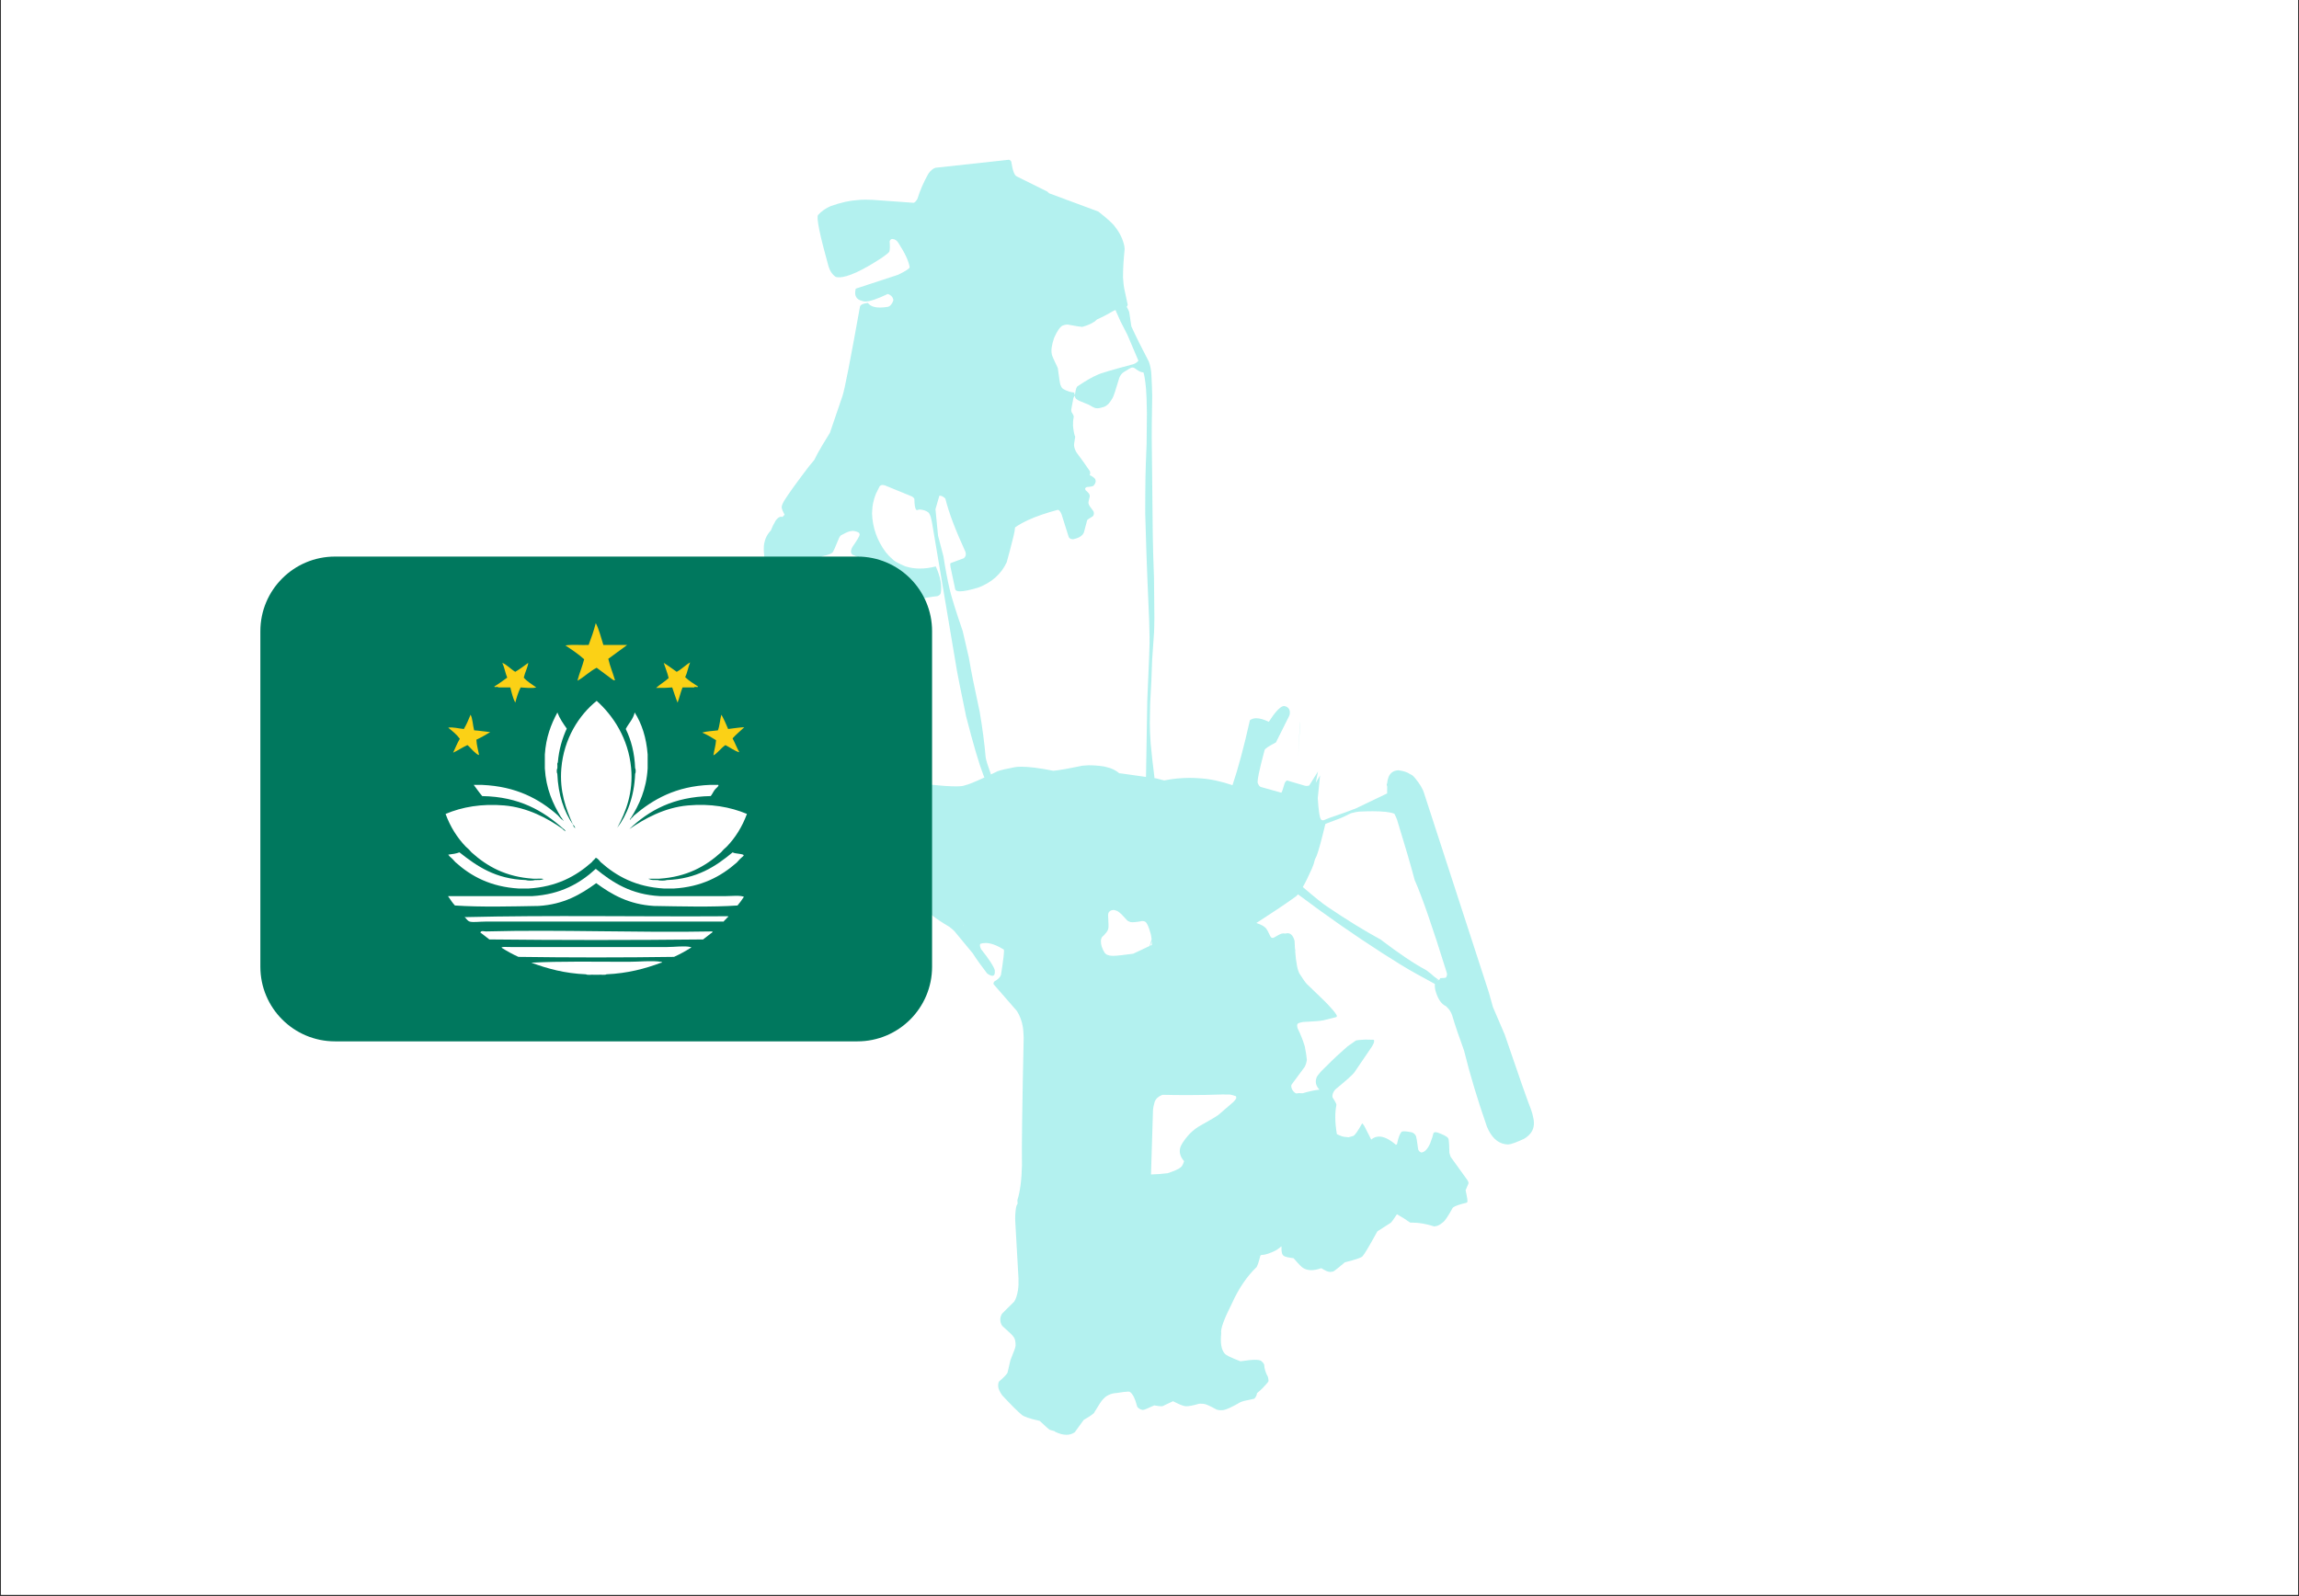 <svg xmlns="http://www.w3.org/2000/svg" xmlns:xlink="http://www.w3.org/1999/xlink" width="1080" zoomAndPan="magnify" viewBox="0 0 810 562.5" height="750" preserveAspectRatio="xMidYMid meet" version="1.0"><rect x="0" y="0" width="810" height="562.5" fill="#333333" stroke="none"/><defs><filter x="0%" y="0%" width="100%" height="100%" id="ad087552f2"><feColorMatrix values="0 0 0 0 1 0 0 0 0 1 0 0 0 0 1 0 0 0 1 0" color-interpolation-filters="sRGB"/></filter><clipPath id="5c05e27b60"><path d="M 0.359 0 L 809.641 0 L 809.641 562 L 0.359 562 Z M 0.359 0 " clip-rule="nonzero"/></clipPath><mask id="b9c7a21d57"><g filter="url(#ad087552f2)"><rect x="-81" width="972" fill="#000000" y="-56.25" height="675" fill-opacity="0.3"/></g></mask><clipPath id="dbde5e0fba"><path d="M 1 1.199 L 273 1.199 L 273 450.801 L 1 450.801 Z M 1 1.199 " clip-rule="nonzero"/></clipPath><clipPath id="e275568425"><rect x="0" width="274" y="0" height="452"/></clipPath><clipPath id="6e7f14240d"><path d="M 91.668 196.148 L 328.461 196.148 L 328.461 366.996 L 91.668 366.996 Z M 91.668 196.148 " clip-rule="nonzero"/></clipPath></defs><g clip-path="url(#5c05e27b60)"><path fill="#ffffff" d="M 0.359 0 L 809.641 0 L 809.641 562 L 0.359 562 Z M 0.359 0 " fill-opacity="1" fill-rule="nonzero"/><path fill="#ffffff" d="M 0.359 0 L 809.641 0 L 809.641 562 L 0.359 562 Z M 0.359 0 " fill-opacity="1" fill-rule="nonzero"/></g><g mask="url(#b9c7a21d57)"><g transform="matrix(1, 0, 0, 1, 268, 55)"><g clip-path="url(#e275568425)"><g clip-path="url(#dbde5e0fba)"><path fill="#00cfc8" d="M 125.047 54.277 C 125.109 54.461 125.184 54.664 125.277 54.883 L 126.797 58.266 C 127.75 60.105 128.562 61.699 129.238 63.043 L 129.234 63.043 L 132.012 69.566 L 132.043 69.793 L 132.047 69.797 C 132.039 69.734 132.031 69.676 132.023 69.617 C 132.023 69.613 132.023 69.609 132.023 69.605 L 132.027 69.605 L 133.094 72.117 L 132.637 72.59 C 132.254 72.93 131.836 73.176 131.375 73.332 C 123.809 75.344 119.594 76.59 118.727 77.074 C 116.949 77.805 114.605 79.148 111.691 81.105 C 111.297 81.305 110.988 82.242 110.773 83.918 L 110.77 83.918 L 110.453 84.121 C 110.586 83.719 110.582 83.457 110.441 83.336 C 109.277 83.27 107.977 82.844 106.543 82.062 L 106.539 82.062 C 106.453 81.984 106.371 81.906 106.301 81.828 L 106 81.449 L 105.613 80.609 C 105.457 80.215 105.148 78.25 104.695 74.715 C 103.32 71.902 102.613 70.262 102.574 69.793 C 102.277 68.41 102.551 66.504 103.395 64.078 C 104.469 61.648 105.461 60.203 106.371 59.75 C 106.949 59.504 107.488 59.383 107.988 59.383 C 108.102 59.383 108.211 59.387 108.316 59.402 C 111.078 59.926 112.711 60.191 113.227 60.191 C 113.281 60.191 113.32 60.188 113.352 60.18 C 115.059 59.73 116.512 59.098 117.711 58.281 C 117.992 58.039 118.262 57.801 118.516 57.562 L 118.512 57.562 C 120.355 56.766 122.348 55.73 124.48 54.453 L 125.043 54.277 Z M 32.359 132.102 C 32.445 132.102 32.527 132.109 32.605 132.117 L 32.863 132.125 C 33.504 132.238 33.996 132.387 34.332 132.578 C 34.672 132.695 34.855 132.992 34.887 133.465 C 34.844 133.926 33.984 135.371 32.305 137.801 C 31.938 138.531 31.781 139.102 31.828 139.512 C 31.859 139.926 32.051 140.258 32.406 140.516 C 33.652 141.016 34.383 141.363 34.602 141.562 C 35.266 144.895 35.508 146.629 35.32 146.77 C 35.16 147.688 33.973 149.086 31.754 150.973 L 30.391 155.387 C 29.703 155.836 29.02 156.18 28.344 156.406 C 27.434 156.66 26.73 156.789 26.234 156.789 C 26.09 156.789 25.961 156.777 25.852 156.758 C 25.844 156.758 25.836 156.758 25.832 156.758 C 24.992 156.758 24.016 156.578 22.906 156.223 C 22.207 156.07 20.535 155.328 17.895 153.992 C 17.766 153.969 17.613 153.957 17.441 153.957 C 16.914 153.957 16.18 154.062 15.234 154.266 C 14.914 154.266 14.633 154.219 14.391 154.121 C 13.328 153.367 12.422 152.734 11.672 152.223 L 11.668 152.223 L 11.438 150.703 L 17.566 150.895 C 18.172 150.816 19.016 150.434 20.098 149.746 C 20.586 149.289 20.828 148.879 20.832 148.512 L 20.852 141.961 L 21.074 141.582 C 21.203 141.398 21.453 141.203 21.816 141 C 23.719 140.586 24.867 140.172 25.266 139.758 C 25.496 139.656 26.281 137.93 27.625 134.578 C 27.754 134.309 27.949 134.016 28.211 133.703 C 29.719 132.883 30.676 132.43 31.078 132.348 C 31.578 132.184 32.008 132.102 32.359 132.102 Z M 190.09 199.359 L 190.062 199.559 C 190.055 199.617 190.031 199.836 189.992 200.223 C 189.965 200.547 189.941 200.898 189.918 201.285 C 189.887 201.793 189.719 205.098 189.414 211.191 C 189.375 211.883 189.328 212.793 189.266 213.918 L 189.266 213.922 L 190.094 199.359 Z M 130.871 74.512 C 130.898 74.512 130.922 74.516 130.938 74.527 C 130.953 74.527 130.973 74.527 130.992 74.527 C 131.18 74.527 131.41 74.586 131.688 74.703 C 132.645 75.441 133.41 75.898 133.984 76.066 C 134.328 76.176 134.621 76.234 134.867 76.242 L 134.863 76.246 C 135.172 77.031 135.477 78.938 135.773 81.961 C 135.922 83.562 136.027 86.418 136.086 90.531 L 135.98 101.398 C 135.742 107.316 135.609 111.195 135.582 113.039 C 135.523 116.688 135.492 120.961 135.492 125.848 C 135.578 129.738 135.715 134.391 135.91 139.805 C 136.023 143.438 136.348 151.398 136.879 163.691 C 136.973 166.582 137.023 168.535 137.02 169.551 C 137.105 170.977 136.836 178.438 136.219 191.938 L 135.766 218.809 L 126.824 217.547 C 126.664 217.539 126.508 217.531 126.352 217.527 L 126.348 217.527 C 125.453 216.746 124.379 216.133 123.125 215.688 L 121.043 215.133 C 119.188 214.848 117.426 214.703 115.762 214.703 L 115.477 214.703 L 113.41 214.836 C 108.348 215.891 104.914 216.492 103.113 216.633 C 98.309 215.684 94.562 215.211 91.875 215.211 C 91.055 215.211 90.332 215.254 89.711 215.34 C 86.488 215.941 84.406 216.43 83.465 216.809 C 82.641 217.211 81.855 217.586 81.109 217.941 C 81.102 217.867 81.09 217.793 81.07 217.719 C 80.008 214.77 79.41 212.852 79.281 211.957 C 78.855 206.996 78.16 201.664 77.191 195.961 L 74.82 184.68 C 74.309 182.117 73.812 179.438 73.328 176.645 L 71.176 167.371 C 68.73 160.254 67.184 155.277 66.535 152.434 C 65.797 149.258 65.078 145.449 64.383 141 L 62.5 133.801 L 61.59 124.453 L 62.965 119.691 L 62.961 119.695 C 63.004 119.691 63.051 119.688 63.094 119.688 C 63.746 119.688 64.406 120.035 65.082 120.734 C 66.258 125.562 68.625 131.82 72.176 139.516 C 72.457 140.418 72.258 141.156 71.586 141.73 L 66.852 143.488 C 66.77 143.785 66.789 144.238 66.902 144.852 L 68.562 152.73 C 68.711 153.176 69.266 153.398 70.227 153.398 C 71.578 153.398 73.734 152.957 76.691 152.074 C 81.434 150.262 84.77 147.285 86.691 143.148 C 87.504 140.238 88.305 137.172 89.094 133.957 C 89.434 132.5 89.602 131.555 89.598 131.117 C 89.605 131.047 89.617 130.969 89.625 130.879 L 89.621 130.879 C 89.922 130.664 90.242 130.449 90.574 130.238 C 91.648 129.555 92.887 128.895 94.293 128.254 C 97.07 126.977 100.566 125.777 104.773 124.652 C 105.211 124.781 105.633 125.324 106.031 126.289 L 108.559 134.309 C 108.871 134.789 109.344 135.031 109.977 135.031 C 110.051 135.031 110.125 135.027 110.199 135.02 C 111.758 134.691 112.836 134.145 113.441 133.383 C 113.641 133.137 113.793 132.871 113.906 132.582 L 115.027 128.359 C 115.09 128.152 115.746 127.688 117.004 126.969 C 117.168 126.781 117.266 126.629 117.293 126.52 C 117.461 126.062 117.441 125.609 117.242 125.164 L 115.938 123.395 C 115.738 123.066 115.598 122.75 115.516 122.445 C 115.414 122.172 115.562 121.336 115.957 119.938 C 115.965 119.758 115.922 119.527 115.828 119.246 C 115.684 118.887 115.242 118.391 114.504 117.762 C 114.348 117.473 114.289 117.285 114.32 117.203 C 114.352 116.98 114.551 116.793 114.922 116.637 C 116.41 116.523 117.211 116.348 117.328 116.117 C 118.043 115.336 118.215 114.566 117.848 113.812 C 117.375 113.23 116.719 112.77 115.883 112.43 L 115.879 112.43 C 116.156 112.059 116.18 111.578 115.949 110.984 C 114.449 108.773 112.906 106.613 111.312 104.508 C 110.871 103.789 110.578 103.02 110.43 102.211 C 110.355 101.918 110.488 100.828 110.824 98.938 C 110.473 98.141 110.215 96.832 110.047 95.004 C 110.004 94 110.09 92.93 110.309 91.797 C 110.285 91.488 110.031 90.969 109.551 90.234 C 109.441 89.887 109.402 89.59 109.43 89.352 L 110.176 85.309 C 110.273 85.062 110.457 84.754 110.727 84.387 L 110.73 84.387 C 110.719 84.938 110.875 85.348 111.199 85.605 C 111.629 85.922 111.992 86.145 112.289 86.273 L 115.676 87.66 C 116.742 88.309 117.414 88.668 117.691 88.738 C 117.941 88.84 118.242 88.887 118.59 88.887 C 119.242 88.887 120.066 88.711 121.066 88.359 C 121.297 88.266 121.523 88.145 121.742 87.996 C 122.285 87.582 122.602 87.297 122.695 87.148 C 123.066 86.727 123.488 86.121 123.961 85.328 C 124.312 84.785 125.109 82.395 126.355 78.16 C 126.621 77.473 127.039 76.871 127.602 76.352 C 129.469 75.125 130.559 74.512 130.871 74.512 Z M 42.969 115.922 C 43.023 115.922 43.082 115.922 43.141 115.93 L 43.738 116.043 L 53.387 119.996 C 53.812 120.289 54.07 120.574 54.156 120.852 C 54.191 122.859 54.387 124.098 54.742 124.566 C 54.805 124.562 54.867 124.559 54.926 124.555 L 54.93 124.559 L 54.809 124.84 C 55.203 124.707 55.574 124.613 55.926 124.555 L 55.93 124.555 C 57.27 124.621 58.352 124.988 59.184 125.66 L 59.18 125.66 C 59.605 126.227 59.914 126.992 60.109 127.961 L 60.332 128.914 L 69.207 181.68 C 69.391 182.805 70.449 188.059 72.383 197.441 C 74.891 207.203 76.895 214.031 78.391 217.926 C 78.535 218.355 78.684 218.715 78.832 219.012 L 78.828 219.012 C 75.27 220.656 72.969 221.574 71.926 221.773 C 71.406 222.012 70.34 222.133 68.734 222.133 C 66.594 222.133 63.492 221.922 59.43 221.5 C 59.02 221.605 58.5 221.941 57.867 222.504 C 54.957 225.934 53.434 227.648 53.301 227.648 C 53.301 227.648 53.297 227.648 53.297 227.648 C 52.941 227.98 52.441 228.176 51.805 228.238 C 51.805 228.238 51.801 228.238 51.797 228.238 C 50.988 228.238 50.301 227.707 49.738 226.645 C 49.309 226.195 48.727 224.402 47.992 221.266 L 47.988 221.27 L 47.438 218.086 C 47.324 217.363 47.09 216.566 46.734 215.695 C 46.469 215.113 46.133 214.676 45.734 214.379 C 45.082 214.109 44.387 213.957 43.656 213.918 L 43.141 213.977 C 38.676 204.883 34.703 195.828 31.223 186.816 C 26.82 179.039 24.188 174.164 23.328 172.191 C 22.738 170.836 21.609 167.703 19.941 162.793 C 19.719 162.113 19.566 161.148 19.48 159.891 L 19.484 159.891 C 21.492 160.223 23.5 160.523 25.516 160.805 C 27.09 160.949 28.742 161.02 30.469 161.02 C 31.852 161.02 33.285 160.977 34.766 160.883 C 37.145 160.633 39.012 160.23 40.359 159.668 L 40.363 159.668 C 40.695 159.844 41.098 159.938 41.574 159.949 C 50.68 157.191 57.59 155.57 62.305 155.086 C 63.043 154.801 63.434 154.398 63.473 153.883 C 63.918 151.309 63.328 148.223 61.707 144.621 C 59.742 145.125 57.875 145.375 56.098 145.375 C 54.262 145.375 52.527 145.105 50.891 144.57 C 48.367 143.465 46.922 142.66 46.559 142.156 C 45.684 141.438 44.867 140.605 44.109 139.648 C 41.043 135.57 39.422 130.996 39.242 125.93 L 39.402 123.582 C 39.609 122.023 40.02 120.488 40.633 118.973 L 41.91 116.398 C 42.191 116.082 42.543 115.922 42.969 115.922 Z M 71.316 271.133 C 71.355 271.141 71.391 271.145 71.426 271.152 L 71.422 271.152 C 71.426 271.211 71.43 271.27 71.434 271.332 L 71.312 271.133 Z M 139.773 276.957 L 139.793 277.082 L 139.664 277.145 L 139.695 277.09 C 139.715 277.055 139.742 277.008 139.77 276.957 Z M 137.805 276.75 C 137.828 277.156 137.836 277.578 137.836 278.008 L 137.258 278.281 L 137.801 276.75 Z M 124.25 265.684 L 124.363 265.688 C 125.152 265.824 125.75 266.062 126.156 266.395 C 126.727 266.77 127.734 267.777 129.184 269.414 C 129.262 269.504 129.562 269.656 130.094 269.871 C 130.164 269.965 130.48 270.008 131.039 270.008 C 131.203 270.008 131.383 270.004 131.586 269.996 C 132.691 269.891 133.637 269.754 134.422 269.586 L 134.617 269.594 C 135.117 269.625 135.504 269.777 135.773 270.051 C 136.012 270.34 136.254 270.77 136.5 271.34 C 136.684 271.691 136.996 272.629 137.445 274.16 C 137.586 274.762 137.688 275.395 137.75 276.066 L 137.746 276.066 C 137.48 276.926 137.246 277.699 137.039 278.387 L 137.035 278.387 L 131.262 281.109 C 127.621 281.609 125.277 281.859 124.23 281.859 C 124.039 281.859 123.895 281.852 123.789 281.836 C 123.742 281.84 123.691 281.84 123.637 281.84 C 123.215 281.84 122.695 281.727 122.082 281.492 C 121.715 281.32 121.418 281.078 121.191 280.766 C 120.266 279.301 119.828 277.895 119.875 276.547 C 119.883 276.141 120.004 275.727 120.23 275.301 C 121.617 273.992 122.355 273.016 122.445 272.371 C 122.609 272.113 122.598 270.469 122.41 267.43 C 122.422 267.18 122.473 266.926 122.562 266.668 C 122.887 266.078 123.445 265.75 124.25 265.684 Z M 215.586 230.902 C 219.336 230.902 221.898 231.199 223.277 231.785 L 223.273 231.789 C 223.621 232.402 223.93 233.082 224.207 233.832 C 227.012 242.934 229.086 250.047 230.434 255.168 C 232.918 260.688 236.68 271.535 241.711 287.719 C 241.922 288.371 241.836 288.965 241.461 289.496 C 241.312 289.543 241.168 289.586 241.027 289.629 L 241.023 289.629 L 239.465 289.719 C 239.336 289.906 239.223 290.102 239.117 290.309 L 239.113 290.309 C 239.055 290.332 239.004 290.352 238.949 290.375 L 238.949 290.379 C 238.504 290.09 237.969 289.699 237.344 289.207 L 237.34 289.207 C 236.594 288.512 235.633 287.73 234.449 286.867 C 230.398 284.738 225.051 281.152 218.414 276.102 C 212.75 273.023 206.512 269.184 199.695 264.574 C 198.141 263.559 195.262 261.254 191.059 257.652 C 191.051 257.633 191.043 257.617 191.031 257.598 L 191.027 257.598 C 191.953 255.977 193.008 253.832 194.191 251.16 C 194.672 250.102 195.043 248.996 195.297 247.84 L 195.293 247.844 L 195.883 246.629 C 196.551 244.879 197.566 241.188 198.922 235.551 C 198.941 235.48 198.969 235.41 199 235.34 L 198.996 235.344 L 204.219 233.379 C 204.875 233.113 205.977 232.598 207.52 231.82 C 207.684 231.75 207.871 231.668 208.086 231.578 L 208.078 231.578 C 209.148 231.289 210.066 231.109 210.832 231.027 C 212.586 230.945 214.172 230.902 215.586 230.902 Z M 238.098 289.961 L 238.699 290.492 L 238.695 290.492 C 238.648 290.512 238.609 290.535 238.566 290.555 L 238.512 290.453 C 238.387 290.293 238.25 290.133 238.094 289.961 Z M 162.605 330.715 C 163.125 330.727 163.617 330.73 164.082 330.73 C 164.457 330.73 164.812 330.727 165.148 330.723 L 165.988 330.871 C 166.52 331.012 166.969 331.145 167.344 331.277 L 167.34 331.277 C 167.473 331.406 167.531 331.504 167.52 331.57 C 167.609 331.844 167.602 332.047 167.496 332.176 C 167.355 332.461 167.035 332.859 166.543 333.371 L 161.355 337.855 C 160.758 338.348 158.387 339.754 154.238 342.078 C 153.41 342.613 152.656 343.184 151.98 343.789 C 150.859 344.785 149.734 346.129 148.609 347.824 C 147.75 349.145 147.48 350.449 147.805 351.742 C 147.969 352.391 148.281 353.031 148.742 353.672 L 149.195 354.215 L 149.191 354.219 C 148.816 355.43 148.402 356.164 147.949 356.418 C 147.363 356.961 145.852 357.645 143.418 358.465 C 141.422 358.711 139.457 358.859 137.527 358.906 L 138.238 336.027 C 138.297 335.348 138.492 334.445 138.824 333.316 C 139.227 332.223 140.113 331.402 141.488 330.859 C 141.508 330.852 141.527 330.84 141.547 330.828 L 141.555 330.832 C 144.512 330.898 147.434 330.934 150.316 330.934 C 154.492 330.934 158.586 330.859 162.602 330.715 Z M 87.508 1.297 L 61.562 4.125 C 60.723 4.395 59.902 5.086 59.105 6.191 C 57.457 9.113 56.164 12.078 55.227 15.09 C 54.746 15.906 54.309 16.367 53.922 16.473 L 39.453 15.43 C 38.551 15.387 37.719 15.367 36.969 15.367 C 35.852 15.367 34.902 15.414 34.121 15.508 C 31.344 15.68 28.211 16.383 24.727 17.621 C 22.992 18.336 21.492 19.383 20.223 20.758 C 19.582 21.707 20.816 27.754 23.918 38.895 C 24.449 40.602 25.309 41.84 26.5 42.609 C 26.836 42.691 27.207 42.73 27.613 42.73 C 30.652 42.73 35.691 40.43 42.73 35.828 C 44.363 34.695 45.227 33.977 45.32 33.668 C 45.539 33.266 45.582 32.043 45.449 30 C 45.652 29.477 45.969 29.215 46.402 29.215 C 46.414 29.215 46.422 29.215 46.43 29.215 C 47.312 29.27 48.012 29.742 48.531 30.625 C 50.848 34.199 52.168 37.02 52.48 39.086 C 52.656 39.52 51.293 40.441 48.398 41.848 L 33.508 46.727 C 32.883 49.125 33.641 50.566 35.781 51.051 C 36.059 51.188 36.418 51.258 36.863 51.258 C 38.449 51.258 41.09 50.371 44.789 48.598 C 46.012 49.02 46.668 49.773 46.758 50.863 C 46.305 52.152 45.652 52.914 44.805 53.141 C 43.793 53.305 42.879 53.387 42.066 53.387 C 39.98 53.387 38.555 52.844 37.793 51.754 C 36.047 51.953 35.105 52.422 34.973 53.168 C 31.605 71.977 29.562 82.422 28.84 84.512 L 24.402 97.535 C 22.441 100.672 20.98 103.129 20.008 104.902 L 18.867 107.148 L 18.863 107.148 C 18.391 107.672 17.82 108.352 17.152 109.188 C 12.801 114.871 9.82 119.012 8.207 121.609 C 7.602 122.723 7.336 123.484 7.418 123.895 C 7.496 124.469 7.832 125.301 8.43 126.398 C 8.168 126.656 7.922 126.918 7.691 127.184 C 7.531 127.133 7.395 127.105 7.281 127.105 C 7.266 127.105 7.254 127.105 7.238 127.105 L 6.836 127.164 C 6.297 127.32 5.762 127.789 5.23 128.57 C 4.523 129.781 3.984 130.895 3.613 131.914 C 3.195 132.371 2.836 132.828 2.531 133.285 L 2.125 133.965 L 1.801 134.641 L 1.555 135.316 L 1.23 136.617 C 1.062 137.648 1.062 139.059 1.238 140.848 C 1.254 140.965 1.266 141.078 1.281 141.191 C 1.258 141.727 1.27 142.227 1.312 142.695 C 1.43 143.91 1.758 145.082 2.297 146.215 L 2.293 146.215 L 2.484 146.73 L 3.199 148.078 L 4.148 149.477 L 5.336 150.934 C 5.734 151.383 6.164 151.84 6.625 152.309 L 6.621 152.309 C 7.461 153.375 8.336 154.465 9.246 155.566 C 9.922 156.34 11.105 157.219 12.797 158.199 C 13.781 158.723 14.484 159.023 14.91 159.094 C 15.074 159.121 15.238 159.152 15.398 159.184 C 15.68 159.477 16.098 160.09 16.656 161.023 C 18.223 163.77 19.641 166.414 20.902 168.961 L 25.246 177.887 C 26.195 180.652 28.176 185.309 31.188 191.848 C 33.84 197.367 36.527 202.707 39.242 207.875 L 42.113 214.637 L 42.109 214.637 C 42.016 214.754 41.914 214.887 41.812 215.031 C 41.645 215.406 41.547 215.867 41.52 216.426 L 42.176 222.82 L 42.883 227.59 C 43.188 229.789 44.375 235.961 46.445 246.109 C 47.539 250.461 48.855 254.07 50.398 256.938 C 51.434 259.18 53.332 261.586 56.102 264.16 C 56.738 264.754 57.566 265.391 58.582 266.074 L 58.578 266.074 C 59.121 266.547 59.738 267.055 60.434 267.598 C 61.895 268.773 63.902 270.109 66.453 271.609 C 67.117 272.105 67.719 272.617 68.254 273.145 L 74.742 280.988 L 74.738 280.988 C 76.062 283.062 77.754 285.43 79.809 288.086 C 80.582 288.621 81.191 288.891 81.633 288.891 C 82.328 288.891 82.613 288.227 82.488 286.906 C 82.129 285.562 80.508 283.086 77.637 279.473 C 77.227 278.602 77.148 277.984 77.395 277.617 C 77.957 277.426 78.559 277.328 79.203 277.328 C 81.023 277.328 83.18 278.098 85.672 279.641 C 85.887 280.113 85.555 283.059 84.684 288.48 C 84.492 289.316 83.688 290.137 82.258 290.953 C 82.039 291.312 81.98 291.621 82.082 291.875 L 90.285 301.293 C 91.352 302.988 92.051 304.879 92.387 306.965 C 92.496 307.547 92.594 308.773 92.672 310.656 C 92.156 334.363 91.953 349.375 92.066 355.688 C 91.945 360.891 91.406 364.984 90.449 367.965 C 90.477 368.383 90.508 368.781 90.539 369.16 L 90.535 369.164 L 90.16 369.883 C 90.086 370.117 90.02 370.387 89.961 370.691 C 89.738 372.184 89.648 373.668 89.688 375.141 L 90.844 395.539 C 90.906 397.098 90.848 398.473 90.664 399.672 C 90.352 401.508 89.906 402.852 89.336 403.703 L 85.242 407.766 C 84.785 408.242 84.512 408.961 84.418 409.93 C 84.449 410.965 84.703 411.77 85.188 412.336 C 87.559 414.418 88.887 415.715 89.172 416.219 C 89.629 416.832 89.848 417.855 89.82 419.289 C 89.84 419.656 89.234 421.348 88 424.363 L 86.984 428.75 C 86.715 429.336 85.707 430.395 83.953 431.918 C 83.723 432.395 83.637 432.992 83.699 433.719 C 83.785 434.555 84.27 435.578 85.152 436.797 C 88.445 440.32 90.719 442.582 91.977 443.586 C 92.57 444.215 94.684 444.938 98.316 445.746 C 100.305 447.633 101.492 448.68 101.871 448.891 C 102.508 449.109 103.066 449.273 103.543 449.383 L 103.539 449.383 C 103.621 449.465 103.707 449.535 103.793 449.602 C 105.234 450.301 106.547 450.652 107.73 450.652 C 108.812 450.652 109.785 450.359 110.648 449.773 L 113.816 445.414 C 115.406 444.508 116.59 443.723 117.371 443.059 C 119.066 440.219 120.133 438.594 120.566 438.191 C 121.773 436.789 123.402 436.035 125.449 435.922 C 127.449 435.594 128.797 435.43 129.496 435.43 C 129.773 435.43 129.945 435.457 130.02 435.508 C 131.031 436.074 131.922 437.84 132.699 440.812 C 133.16 441.375 133.777 441.73 134.547 441.879 C 134.57 441.887 134.605 441.895 134.648 441.895 C 135.09 441.895 136.426 441.355 138.66 440.281 C 139.844 440.496 140.688 440.605 141.188 440.605 C 141.359 440.605 141.488 440.594 141.582 440.566 L 145.289 438.816 C 147.297 439.844 148.652 440.414 149.355 440.527 C 149.527 440.574 149.746 440.594 150.008 440.594 C 150.941 440.594 152.43 440.301 154.465 439.707 C 154.613 439.691 154.777 439.684 154.957 439.684 C 155.219 439.684 155.512 439.699 155.84 439.734 C 155.875 439.73 155.91 439.73 155.953 439.73 C 156.652 439.73 158.227 440.414 160.672 441.777 C 161.121 441.922 161.629 441.992 162.188 441.992 C 162.453 441.992 162.727 441.977 163.012 441.945 C 164.164 441.75 166.203 440.801 169.133 439.102 L 169.129 439.102 C 169.551 438.98 169.945 438.852 170.312 438.715 L 170.305 438.719 L 173.871 437.949 C 174.434 437.445 174.754 436.852 174.84 436.172 C 174.863 436.113 174.883 436.043 174.891 435.969 L 174.887 435.969 C 176.242 434.895 177.559 433.555 178.848 431.941 C 178.965 431.707 178.934 431.16 178.754 430.305 C 177.883 428.738 177.438 427.289 177.41 425.957 C 177.242 425.516 176.914 425.094 176.43 424.691 C 176.113 424.383 175.375 424.227 174.219 424.227 C 172.98 424.227 171.266 424.402 169.07 424.754 C 165.66 423.488 163.766 422.535 163.387 421.895 C 162.297 420.594 161.922 418.242 162.262 414.844 C 161.957 413.426 163.242 409.879 166.117 404.195 C 168.484 398.984 171.352 394.773 174.719 391.559 C 175.086 390.98 175.535 389.625 176.062 387.496 L 176.055 387.5 C 176.188 387.422 176.316 387.344 176.445 387.27 L 176.449 387.27 C 176.48 387.27 176.512 387.27 176.543 387.27 C 177.727 387.27 179.395 386.727 181.555 385.641 C 182.199 385.25 182.828 384.789 183.441 384.254 L 183.445 384.258 C 183.473 384.301 183.496 384.352 183.516 384.406 C 183.426 386.098 183.672 387.148 184.25 387.547 C 184.605 387.887 185.781 388.18 187.781 388.418 C 189.551 390.508 190.691 391.672 191.203 391.902 C 192.008 392.391 192.941 392.633 194.008 392.633 C 195.055 392.633 196.223 392.398 197.52 391.93 C 198.926 392.809 199.938 393.25 200.562 393.25 C 200.621 393.25 200.68 393.246 200.73 393.238 C 201.504 393.199 202.008 393.043 202.234 392.77 C 202.945 392.285 204.137 391.32 205.816 389.871 C 209.914 388.863 212.043 388.086 212.203 387.539 C 212.746 386.965 214.445 384.102 217.293 378.949 L 222.047 375.906 C 222.324 375.652 223.035 374.66 224.18 372.926 L 224.188 372.93 C 225.59 373.703 227.156 374.691 228.883 375.887 C 229.109 375.879 229.336 375.875 229.562 375.875 C 231.969 375.875 234.555 376.324 237.324 377.223 C 238.352 377.148 239.344 376.684 240.293 375.828 C 240.953 375.477 242.148 373.727 243.879 370.578 C 244.582 370.027 246.219 369.449 248.789 368.84 C 248.871 368.812 248.93 368.719 248.965 368.562 C 249.133 368.383 248.934 367.016 248.367 364.469 L 249.406 362.023 C 249.414 361.883 249.391 361.734 249.344 361.574 L 249.031 360.934 L 243.121 352.723 C 242.836 352.023 242.68 351.504 242.656 351.16 C 242.621 348.941 242.539 347.461 242.418 346.719 C 242.379 346.355 242.234 346.062 241.992 345.84 C 241.391 345.324 240.281 344.777 238.66 344.195 C 238.324 344.07 238.031 344.012 237.785 344.012 C 237.59 344.012 237.422 344.047 237.277 344.121 C 237.18 344.184 237.098 344.266 237.039 344.375 C 236.945 344.957 236.566 346.141 235.898 347.918 C 235.617 348.566 235.32 349.117 235.004 349.574 C 234.375 350.488 233.676 351.023 232.906 351.18 C 232.324 351.09 231.906 350.715 231.656 350.055 C 231.285 347.137 231 345.516 230.793 345.191 C 230.383 344.516 229.828 344.121 229.129 344.004 C 228.066 343.797 227.254 343.695 226.684 343.695 C 226.172 343.695 225.859 343.777 225.75 343.945 C 225.148 344.66 224.641 346.059 224.23 348.137 C 224.156 348.309 224.016 348.41 223.805 348.441 C 221.566 346.516 219.598 345.551 217.902 345.551 C 216.875 345.551 215.949 345.902 215.117 346.613 L 212.707 341.879 C 212.316 341.25 212.055 340.938 211.922 340.938 C 211.91 340.938 211.902 340.938 211.895 340.941 C 210.449 343.574 209.422 345.035 208.809 345.328 C 208.207 345.527 207.648 345.684 207.133 345.797 C 205.934 345.719 205.086 345.578 204.59 345.379 C 204.008 345.164 203.484 344.938 203.02 344.699 L 203.016 344.703 C 202.328 340.664 202.277 337.227 202.855 334.383 C 202.848 333.988 202.395 333.117 201.496 331.77 C 201.391 331.43 201.406 331.023 201.547 330.555 C 201.75 329.91 202.082 329.355 202.539 328.887 C 206.379 325.734 208.59 323.754 209.172 322.941 L 215.328 313.891 C 216.051 312.723 216.301 311.949 216.086 311.566 L 215.984 311.441 L 213.523 311.383 L 212.645 311.391 C 210.867 311.48 209.863 311.602 209.641 311.758 L 206.75 313.789 L 202.949 317.203 C 202.586 317.512 200.793 319.27 197.562 322.469 C 196.34 323.852 195.758 324.676 195.816 324.938 C 195.305 326.344 195.66 327.703 196.879 329.023 L 196.871 329.023 C 195.309 329.164 193.348 329.582 190.996 330.277 L 190.996 330.281 C 190.934 330.277 190.871 330.277 190.805 330.277 C 190.723 330.277 190.637 330.277 190.555 330.281 L 190.293 330.281 C 190.152 330.25 189.984 330.234 189.781 330.234 C 189.473 330.234 189.09 330.273 188.633 330.348 C 187.965 330.004 187.469 329.465 187.156 328.73 C 186.895 328.043 186.867 327.539 187.078 327.211 L 191.656 321.023 C 192.078 320.223 192.336 319.379 192.438 318.492 C 192.367 317.441 192.117 315.855 191.699 313.734 C 191.035 311.543 190.188 309.406 189.148 307.32 C 188.988 306.684 188.973 306.242 189.094 305.992 C 189.113 305.676 189.777 305.402 191.078 305.172 C 194.988 304.98 197.371 304.785 198.223 304.59 L 202.672 303.473 C 202.887 303.422 203.008 303.273 203.035 303.031 C 202.879 302.496 202.094 301.457 200.68 299.914 C 199.973 299.039 197.215 296.32 192.41 291.758 C 191.914 291.238 191.066 290.043 189.871 288.168 C 189.152 286.941 188.633 284.273 188.312 280.164 L 188.309 280.164 L 188.402 280.137 C 188.379 279.875 188.328 279.582 188.254 279.27 L 188.25 279.27 C 188.191 278.406 188.141 277.488 188.098 276.512 C 187.594 274.766 186.789 273.891 185.684 273.891 C 185.59 273.891 185.492 273.898 185.391 273.91 L 184.758 274.008 L 184.754 274.008 C 184.582 273.965 184.402 273.941 184.223 273.941 C 184.043 273.941 183.855 273.965 183.668 274.008 C 183.168 274.109 182.207 274.594 180.781 275.457 C 180.652 275.516 180.523 275.547 180.391 275.547 C 180.277 275.547 180.16 275.523 180.039 275.48 C 179.93 275.434 179.785 275.281 179.605 275.02 C 178.883 273.441 178.328 272.449 177.949 272.055 C 177.539 271.656 177.109 271.344 176.656 271.117 C 176.375 270.938 175.703 270.656 174.637 270.273 L 174.633 270.273 C 174.836 270.152 175.055 270.016 175.289 269.863 C 180.004 266.855 184.336 263.949 188.285 261.145 C 188.594 260.957 188.938 260.637 189.316 260.18 L 189.32 260.184 C 199.234 267.633 209.168 274.555 219.117 280.949 C 224.051 284.125 227.887 286.465 230.633 287.969 L 237.555 291.773 L 237.547 291.777 C 237.473 292.652 237.586 293.582 237.887 294.562 C 238.715 297.242 239.887 298.906 241.406 299.551 L 241.398 299.551 C 241.848 299.965 242.191 300.32 242.426 300.617 C 242.871 301.121 243.277 301.867 243.645 302.855 C 244.672 306.328 246.062 310.441 247.816 315.199 C 249.883 323.602 252.578 332.574 255.91 342.125 C 256.289 343.027 256.707 343.832 257.16 344.539 C 257.617 345.246 258.109 345.855 258.645 346.363 L 259.473 347.055 C 260.617 347.879 261.918 348.305 263.371 348.34 C 264.395 348.273 266.27 347.598 269 346.316 C 269.953 345.75 270.707 345.102 271.266 344.375 C 272.383 342.922 272.707 341.152 272.242 339.07 C 272.051 338.059 271.801 337.113 271.492 336.23 C 270.164 332.863 267.035 323.953 262.113 309.5 L 258.012 299.949 L 256.539 294.691 L 233.766 224.621 C 233.32 223.047 232.23 221.223 230.504 219.156 C 230.004 218.504 229.422 218.051 228.762 217.793 L 228.758 217.793 C 227.844 217.141 226.492 216.695 224.707 216.465 L 224.594 216.465 C 222.898 216.586 221.766 217.418 221.188 218.953 C 220.945 219.645 220.797 220.328 220.734 221.016 L 220.73 221.016 C 220.613 221.234 220.562 221.453 220.578 221.664 L 220.746 222.156 L 220.742 222.156 C 220.758 223.199 220.75 224.07 220.715 224.773 L 220.66 224.652 L 209.574 229.965 L 209.57 229.969 C 209.246 230.074 208.965 230.172 208.727 230.266 C 207.875 230.645 205.195 231.609 200.676 233.148 L 198.254 234.105 C 197.863 234.098 197.605 234.02 197.48 233.859 C 196.969 233.355 196.57 230.844 196.281 226.316 L 197.098 218.258 L 195.586 220.883 L 196.359 216.891 L 193.289 221.809 C 193 221.926 192.695 221.984 192.379 221.984 C 192.188 221.984 191.992 221.961 191.793 221.918 L 185.469 220.059 C 185.227 220.141 184.961 220.406 184.672 220.859 C 184.012 223.203 183.59 224.375 183.406 224.375 C 183.387 224.375 183.371 224.363 183.359 224.344 L 176.203 222.336 C 175.852 222.223 175.5 221.793 175.152 221.047 C 174.863 220.281 175.664 216.371 177.559 209.32 C 177.691 208.84 179.016 207.957 181.531 206.664 L 186.324 197.078 C 186.742 195.254 186.121 194.164 184.469 193.805 L 184.035 193.875 C 182.82 194.242 181.156 196.078 179.035 199.383 C 177.297 198.543 175.828 198.121 174.625 198.121 C 173.723 198.121 172.969 198.359 172.371 198.836 C 170.289 208.156 168.246 215.785 166.238 221.719 C 162.148 220.324 158.348 219.516 154.836 219.297 C 153.605 219.199 152.375 219.148 151.148 219.148 C 148.152 219.148 145.164 219.445 142.184 220.043 L 139.285 219.305 L 138.742 219.23 L 138.738 219.23 C 138.727 218.996 138.707 218.746 138.684 218.48 C 138.191 214.672 137.762 210.844 137.406 206.996 C 137.227 204.379 137.129 202.016 137.113 199.91 C 137.164 195.879 137.203 193.594 137.23 193.051 C 137.559 187.531 137.793 182.359 137.93 177.539 L 138.586 168.145 C 138.648 167.234 138.691 165.414 138.719 162.676 C 138.648 157.535 138.605 152.844 138.582 148.609 C 138.34 142.203 138.195 137.18 138.152 133.543 L 137.789 99.363 C 137.781 99.004 137.785 97.301 137.809 94.25 L 137.949 84.516 C 137.926 82.57 137.832 80.148 137.672 77.246 C 137.613 75.555 137.316 73.961 136.781 72.473 C 134.305 67.777 132.246 63.625 130.602 60.02 L 130.598 60.02 L 129.859 55.004 C 129.742 54.582 129.434 53.93 128.934 53.055 L 128.93 53.055 L 129.098 53 L 129.328 52.445 L 128.094 46.695 C 127.934 45.996 127.793 44.699 127.668 42.805 C 127.652 39.969 127.84 36.66 128.234 32.875 L 128.16 31.871 C 127.656 29.367 126.582 27.09 124.934 25.035 C 124.254 23.953 122.262 22.125 118.961 19.551 L 101.652 13.125 L 101.645 13.125 C 101.48 12.93 101.262 12.727 100.992 12.516 L 90.195 7.156 C 89.402 6.805 88.766 5.07 88.289 1.953 C 88.184 1.68 87.922 1.461 87.508 1.297 Z M 87.508 1.297 " fill-opacity="1" fill-rule="nonzero"/></g></g></g></g><g clip-path="url(#6e7f14240d)"><path fill="#00785e" d="M 328.395 340.711 C 328.395 355.227 316.621 366.996 302.102 366.996 L 118.027 366.996 C 103.508 366.996 91.734 355.227 91.734 340.711 L 91.734 222.434 C 91.734 207.918 103.508 196.148 118.027 196.148 L 302.102 196.148 C 316.621 196.148 328.395 207.918 328.395 222.434 Z M 328.395 340.711 " fill-opacity="1" fill-rule="nonzero"/></g><path fill="#fbd116" d="M 209.906 219.586 C 211.098 221.867 211.742 224.68 212.582 227.301 L 220.945 227.301 C 218.789 228.984 216.488 230.516 214.316 232.184 C 214.938 234.879 215.949 237.172 216.684 239.742 C 216.238 239.918 215.605 239.32 215.105 238.957 C 213.66 237.887 211.734 236.441 210.23 235.332 C 207.777 236.555 205.543 238.832 203.449 239.898 C 204.113 237.258 205.141 234.977 205.816 232.336 C 203.801 230.516 201.5 228.984 199.199 227.453 C 201.609 227.086 204.715 227.398 207.391 227.301 C 208.328 224.836 209.215 222.309 209.906 219.586 Z M 174.137 241.957 C 175.754 240.988 177.199 239.871 178.707 238.809 C 178.023 237.184 177.727 235.168 176.973 233.609 C 178.422 234.102 179.98 235.852 181.539 236.758 C 183.164 235.812 184.625 234.695 186.109 233.609 C 185.984 235.113 184.926 237.047 184.539 238.809 C 185.746 240.215 187.422 241.16 188.941 242.27 C 187.359 242.652 185.07 242.363 183.434 242.27 C 182.617 243.867 182.051 245.719 181.539 247.625 C 180.711 246.094 180.277 244.164 179.805 242.27 L 175.551 242.27 C 175.438 241.812 174.262 242.41 174.137 241.957 Z M 244.57 242.27 L 240.477 242.27 C 239.797 243.961 239.371 245.891 238.738 247.625 C 238.023 245.926 237.473 244.059 236.84 242.27 C 235.066 242.43 233.152 242.461 231.172 242.43 C 232.539 241.168 234.223 240.227 235.586 238.965 C 235.152 237.039 234.414 235.41 233.848 233.609 C 235.445 234.59 236.906 235.707 238.418 236.758 C 240.199 235.852 241.441 234.418 243.145 233.453 C 242.461 235.07 242.172 237.094 241.41 238.645 C 242.738 239.945 244.395 240.918 245.977 241.957 C 245.859 242.41 244.691 241.809 244.57 242.27 Z M 165.797 251.871 C 166.562 253.355 166.57 255.602 167.051 257.383 C 169.031 257.508 170.793 257.836 172.719 258.016 C 171.133 258.949 169.562 259.895 167.84 260.688 C 167.945 262.688 168.465 264.27 168.785 266.043 C 168.328 266.148 167.406 265.25 166.734 264.625 C 166 263.941 165.336 263.074 164.691 262.582 C 162.914 263.383 161.418 264.449 159.648 265.258 C 160.438 263.625 161.09 261.867 162.008 260.375 C 160.898 258.805 159.379 257.652 157.914 256.438 C 159.562 256.156 161.668 256.773 163.43 256.91 C 164.336 255.355 165.098 253.652 165.797 251.871 Z M 256.543 256.91 C 258.438 256.707 260.219 256.379 262.215 256.281 C 260.875 257.633 259.355 258.785 258.105 260.223 C 258.957 261.801 259.613 263.555 260.48 265.105 C 258.977 264.762 257.16 263.375 255.59 262.59 C 254.062 263.574 252.691 265.566 251.344 266.207 C 251.617 264.391 252.145 262.812 252.289 260.859 C 250.738 259.887 249.16 258.941 247.406 258.18 C 249.004 257.672 251.074 257.648 252.922 257.398 C 253.609 255.84 253.625 253.586 254.184 251.883 C 255.059 253.469 255.812 255.176 256.543 256.91 Z M 256.543 256.91 " fill-opacity="1" fill-rule="evenodd"/><path fill="#ffffff" d="M 232.594 315.812 C 222.352 315.289 215.844 311.031 209.906 306.199 C 204.359 311.301 197.586 315.191 187.543 315.812 L 157.918 315.812 C 157.953 315.938 157.918 316.121 158.07 316.121 C 158.754 317.176 159.445 318.211 160.281 319.113 C 169.488 319.742 180.441 319.434 189.738 319.277 C 198.66 318.738 204.594 315.223 210.062 311.242 C 215.516 315.234 221.469 318.73 230.383 319.277 C 239.859 319.43 250.809 319.738 259.848 319.113 C 260.645 318.16 261.375 317.176 262.059 316.121 C 262.105 316.145 262.184 316.098 262.223 316.121 C 261.066 315.418 257.504 315.812 255.598 315.812 Z M 256.219 323.363 C 256.496 323.41 256.773 322.754 256.219 322.898 C 225.395 323.102 193.809 322.477 163.578 323.215 C 163.738 323.215 163.766 323.34 163.895 323.363 C 164.305 323.824 164.848 324.605 165.473 324.785 C 166.715 325.125 168.969 324.785 170.98 324.785 L 254.957 324.785 C 255.293 324.211 255.898 323.938 256.219 323.363 Z M 250.555 328.879 C 250.711 328.883 250.738 328.758 250.867 328.719 C 250.883 328.527 251.066 328.508 251.02 328.254 C 224.766 328.766 197.277 327.555 171.145 328.254 C 170.699 328.266 169.363 327.805 169.254 328.719 C 169.41 328.719 169.445 328.852 169.57 328.879 C 170.535 329.594 171.477 330.344 172.41 331.078 C 197.152 331.348 222.98 331.348 247.719 331.078 C 248.652 330.344 249.602 329.602 250.555 328.879 Z M 243.316 334.07 C 243.73 333.766 243.684 333.852 243.316 333.758 C 241.133 333.246 237.766 333.758 234.961 333.758 L 180.133 333.758 C 179.113 333.758 176.156 333.551 176.828 334.07 C 178.672 335.219 180.586 336.297 182.656 337.223 C 200.566 337.48 219.578 337.48 237.477 337.223 C 239.543 336.297 241.461 335.227 243.316 334.07 Z M 232.914 339.281 L 233.223 339.281 C 233.219 339.012 233.164 338.992 232.914 338.957 C 229.457 338.453 225.305 338.957 221.41 338.957 C 209.828 338.957 197.641 338.699 186.902 339.281 L 187.227 339.281 C 192.887 341.367 198.98 343.059 206.449 343.367 C 207.078 343.734 208.387 343.426 209.281 343.523 L 210.859 343.523 C 211.754 343.418 213.062 343.727 213.691 343.367 C 221.121 343.031 227.25 341.395 232.914 339.281 Z M 232.914 339.281 " fill-opacity="1" fill-rule="evenodd"/><path fill="#ffffff" d="M 196.359 272.66 C 196.66 280.18 198.691 285.969 201.875 290.613 C 199.344 284.996 197.102 278.805 197.777 270.77 C 198.652 260.273 204.043 251.949 210.23 246.996 C 216.059 252.246 221.379 260.23 222.359 270.617 C 223.168 279.266 220.535 286.113 217.473 291.719 C 220.898 287.32 223.496 280.738 223.777 272.66 C 224.039 272.391 224.039 271.039 223.777 270.77 C 223.574 265.258 222.344 260.75 220.473 256.91 C 221.465 254.918 223.074 253.527 223.613 251.09 C 226.113 255.043 227.723 259.895 228.184 265.895 L 228.184 270.777 C 227.742 278.207 225.223 283.57 222.199 288.414 C 222.062 288.434 221.715 288.934 222.043 288.887 C 222.363 288.312 222.977 288.039 223.305 287.465 C 230.109 281.676 238.117 277.078 250.246 276.605 L 253.086 276.605 C 253.379 277.078 252.32 277.676 251.824 278.34 C 251.285 279.051 250.895 279.996 250.402 280.547 C 237.215 280.805 228.602 285.633 221.734 292.191 C 226.922 288.621 234.031 284.594 242.375 283.852 C 250.352 283.145 257.266 284.371 263.168 286.844 C 261.492 291.363 259.121 295.18 256.082 298.34 C 255.332 298.965 254.648 299.645 254.031 300.387 C 248.602 305.301 242 309.031 232.293 309.676 L 228.512 309.676 C 228.512 309.828 228.703 309.797 228.828 309.828 C 229.484 310.234 230.613 310.145 231.66 310.148 C 232.402 310.406 234.238 310.406 234.973 310.148 C 245.531 309.742 252.145 305.371 258.125 300.387 C 258.957 300.977 262.676 300.82 261.914 301.648 C 261.059 302.363 260.277 303.152 259.555 304.004 C 253.98 308.883 247.215 312.562 237.332 313.141 L 234.02 313.141 C 224.047 312.562 217.242 308.816 211.656 303.848 C 211.121 303.281 210.723 302.586 209.918 302.277 C 209.539 302.895 208.887 303.238 208.508 303.848 C 202.91 308.816 196.102 312.555 186.137 313.141 L 182.828 313.141 C 172.855 312.543 166.012 308.844 160.457 303.848 C 159.781 303.047 159.051 302.316 158.25 301.648 C 158.332 301.422 157.629 301.254 158.09 301.172 C 159.473 301.027 160.773 300.805 161.879 300.387 C 168.035 305.246 174.531 309.781 185.195 310.148 C 185.926 310.406 187.766 310.406 188.5 310.148 C 189.539 310.145 190.691 310.234 191.336 309.828 L 191.652 309.828 C 190.703 309.465 189.082 309.773 187.879 309.676 C 178.152 309.047 171.566 305.293 166.129 300.387 C 165.512 299.645 164.828 298.961 164.078 298.34 C 161.055 295.176 158.645 291.383 156.992 286.844 C 162.863 284.363 169.719 283.188 177.629 283.852 C 185.91 284.555 193.043 288.465 198.113 292.039 C 198.414 292.422 198.848 292.672 199.219 292.992 C 199.156 292.469 198.742 292.309 198.43 292.039 C 191.387 285.758 183.012 280.785 169.902 280.555 C 168.887 279.379 167.637 277.57 166.914 276.617 L 169.902 276.617 C 181.828 277.145 189.922 281.492 196.535 287.32 C 197.18 287.992 197.688 288.801 198.578 289.207 C 198.699 288.523 198.27 289.332 198.266 288.898 C 198.102 288.539 197.902 288.203 197.633 287.953 C 194.773 283.203 192.379 277.977 191.961 270.789 L 191.961 265.906 C 192.359 259.887 194.137 255.27 196.379 251.102 C 197.207 253.258 198.453 255.012 199.684 256.773 C 198.105 260.23 196.922 264.086 196.535 268.738 C 196.172 268.961 196.477 269.844 196.379 270.316 L 196.379 270.781 C 196.094 271.039 196.094 272.391 196.359 272.66 Z M 201.875 290.613 C 202 291.172 202.273 291.574 202.66 291.867 C 202.539 291.309 202.254 290.918 201.875 290.613 Z M 201.875 290.613 " fill-opacity="1" fill-rule="evenodd"/></svg>